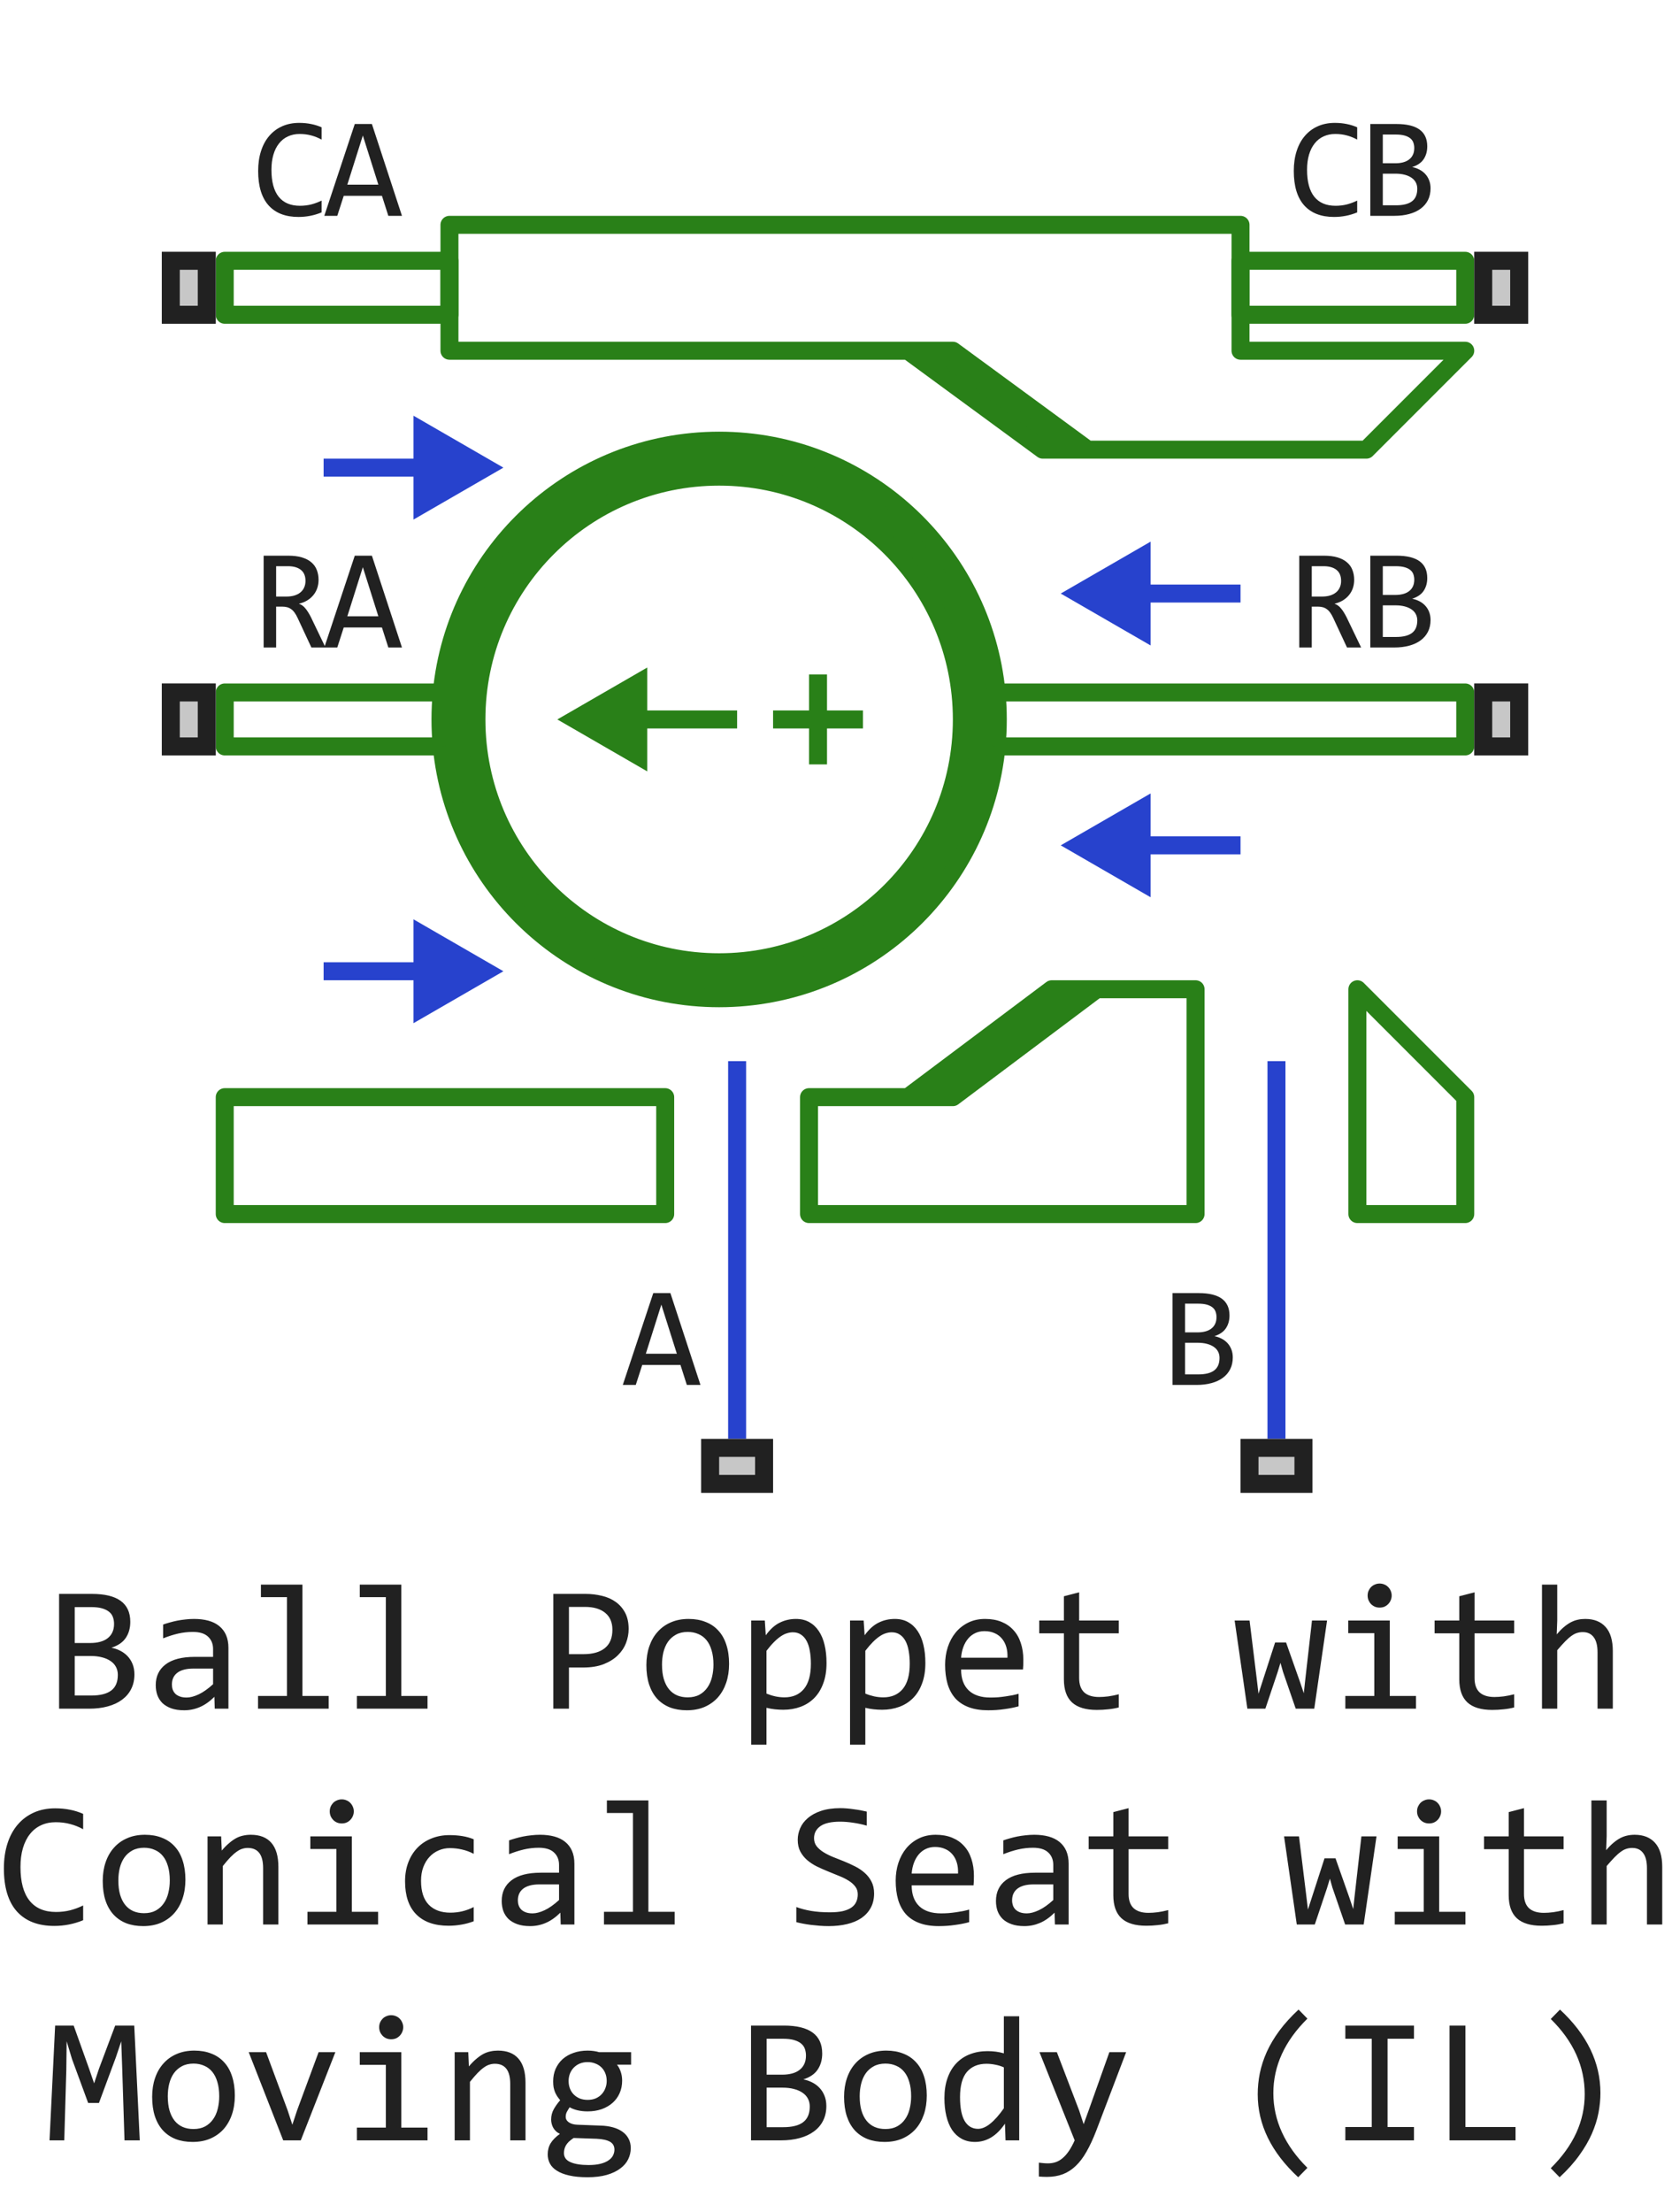 <svg width="93" height="123" viewBox="0 0 93 123" fill="none" xmlns="http://www.w3.org/2000/svg">
<path d="M41 80V59M71 80V59" stroke="#2742CD" stroke-linejoin="round"/>
<path fill-rule="evenodd" clip-rule="evenodd" d="M55.428 38.5C54.674 30.643 48.054 24.5 40 24.5C31.946 24.5 25.326 30.643 24.572 38.5C24.524 38.994 24.5 39.494 24.5 40C24.5 40.506 24.524 41.006 24.572 41.5C25.326 49.357 31.946 55.5 40 55.5C48.054 55.5 54.674 49.357 55.428 41.5C55.476 41.006 55.5 40.506 55.5 40C55.5 39.494 55.476 38.994 55.428 38.5ZM40 53.5C47.456 53.5 53.5 47.456 53.5 40C53.5 32.544 47.456 26.5 40 26.5C32.544 26.5 26.5 32.544 26.5 40C26.5 47.456 32.544 53.5 40 53.5Z" fill="#298018"/>
<path d="M55.428 38.5C54.674 30.643 48.054 24.5 40 24.5C31.946 24.5 25.326 30.643 24.572 38.5M55.428 38.5C55.476 38.994 55.5 39.494 55.5 40C55.5 40.506 55.476 41.006 55.428 41.5M55.428 38.5L81.5 38.5V40V41.5H55.428M55.428 41.5C54.674 49.357 48.054 55.5 40 55.5C31.946 55.5 25.326 49.357 24.572 41.5M24.572 38.5C24.524 38.994 24.5 39.494 24.5 40C24.5 40.506 24.524 41.006 24.572 41.5M24.572 38.5H12.5V40V41.5H24.572M53.5 40C53.5 47.456 47.456 53.5 40 53.5C32.544 53.5 26.5 47.456 26.5 40C26.5 32.544 32.544 26.5 40 26.5C47.456 26.5 53.5 32.544 53.5 40Z" stroke="#298018" stroke-linejoin="round"/>
<path d="M69 33H62M69 47H62M25 26H18M25 54H18" stroke="#2742CD" stroke-linejoin="round"/>
<path d="M28 26L23 23.113V28.887L28 26Z" fill="#2742CD"/>
<path d="M28 54L23 51.113V56.887L28 54Z" fill="#2742CD"/>
<path d="M59 33L64 35.887V30.113L59 33Z" fill="#2742CD"/>
<path d="M59 47L64 49.887V44.113L59 47Z" fill="#2742CD"/>
<path d="M81.5 14.5V16V17.5H69V14.5H81.5Z" stroke="#298018" stroke-linejoin="round"/>
<path d="M25 16V14.5L12.5 14.5V16V17.5L25 17.5V16Z" stroke="#298018" stroke-linejoin="round"/>
<path d="M31 40L36 42.887V37.113L31 40Z" fill="#298018"/>
<path d="M34 40L41 40M43 40H45.5M48 40H45.5M45.5 40V42.5M45.5 40V37.5" stroke="#298018" stroke-linejoin="round"/>
<path d="M58.5 55L50.5 61H53L61 55H58.5Z" fill="#298018"/>
<path d="M50.5 19.5L58 25H60.5L53 19.5H50.5Z" fill="#298018"/>
<path d="M50.5 61H45V67.5H66.5V55H61M50.5 61L58.5 55H61M50.5 61H53L61 55M50.5 19.5H25V12.5H69V19.5H81.5L76 25H60.5M50.5 19.5L58 25H60.5M50.5 19.5H53L60.5 25M12.5 61V67.5H37V61H12.5ZM75.5 55L81.5 61V67.5H75.5V55Z" stroke="#298018" stroke-linejoin="round"/>
<path d="M9 42V38H12V42H9Z" fill="#C7C7C7"/>
<path fill-rule="evenodd" clip-rule="evenodd" d="M10 39V41H11V39H10ZM9 42H12V38H9V42Z" fill="#212121"/>
<path d="M69 83V80H73V83H69Z" fill="#C7C7C7"/>
<path fill-rule="evenodd" clip-rule="evenodd" d="M70 81V82H72V81H70ZM69 83H73V80H69V83Z" fill="#212121"/>
<path d="M82 42V38H85V42H82Z" fill="#C7C7C7"/>
<path fill-rule="evenodd" clip-rule="evenodd" d="M83 39V41H84V39H83ZM82 42H85V38H82V42Z" fill="#212121"/>
<path d="M39 83V80H43V83H39Z" fill="#C7C7C7"/>
<path fill-rule="evenodd" clip-rule="evenodd" d="M40 81V82H42V81H40ZM39 83H43V80H39V83Z" fill="#212121"/>
<path d="M18.105 36H17.32L16.559 34.367C16.501 34.242 16.443 34.139 16.383 34.059C16.323 33.975 16.258 33.91 16.188 33.863C16.12 33.814 16.044 33.779 15.961 33.758C15.88 33.737 15.789 33.727 15.688 33.727H15.359V36H14.664V30.895H16.031C16.328 30.895 16.583 30.927 16.797 30.992C17.01 31.057 17.185 31.148 17.32 31.266C17.458 31.383 17.559 31.525 17.621 31.691C17.686 31.855 17.719 32.038 17.719 32.238C17.719 32.397 17.695 32.548 17.648 32.691C17.602 32.832 17.531 32.961 17.438 33.078C17.346 33.193 17.232 33.293 17.094 33.379C16.958 33.462 16.802 33.525 16.625 33.566C16.768 33.616 16.889 33.703 16.988 33.828C17.09 33.95 17.193 34.115 17.297 34.32L18.105 36ZM16.992 32.297C16.992 32.023 16.906 31.819 16.734 31.684C16.565 31.548 16.326 31.48 16.016 31.48H15.359V33.168H15.922C16.086 33.168 16.233 33.15 16.363 33.113C16.496 33.074 16.608 33.018 16.699 32.945C16.793 32.87 16.865 32.779 16.914 32.672C16.966 32.562 16.992 32.438 16.992 32.297ZM22.358 36H21.6L21.244 34.887H19.119L18.76 36H18.038L19.733 30.895H20.686L22.358 36ZM21.045 34.266L20.182 31.535L19.319 34.266H21.045Z" fill="#212121"/>
<path d="M38.961 77H38.203L37.848 75.887H35.723L35.363 77H34.641L36.336 71.894H37.289L38.961 77ZM37.648 75.266L36.785 72.535L35.922 75.266H37.648Z" fill="#212121"/>
<path d="M68.57 75.473C68.57 75.717 68.522 75.935 68.426 76.125C68.332 76.312 68.197 76.471 68.019 76.602C67.845 76.732 67.633 76.831 67.383 76.898C67.135 76.966 66.859 77 66.555 77H65.219V71.894H66.68C67.818 71.894 68.387 72.309 68.387 73.137C68.387 73.413 68.32 73.65 68.188 73.848C68.057 74.046 67.844 74.193 67.547 74.289C67.685 74.315 67.815 74.359 67.938 74.422C68.062 74.484 68.172 74.565 68.266 74.664C68.359 74.763 68.434 74.88 68.488 75.016C68.543 75.151 68.57 75.303 68.57 75.473ZM67.664 73.231C67.664 73.126 67.648 73.029 67.617 72.938C67.586 72.844 67.531 72.764 67.453 72.699C67.375 72.632 67.269 72.578 67.137 72.539C67.004 72.5 66.836 72.481 66.633 72.481H65.914V74.078H66.609C66.768 74.078 66.912 74.061 67.039 74.027C67.169 73.993 67.28 73.941 67.371 73.871C67.465 73.801 67.537 73.713 67.586 73.609C67.638 73.503 67.664 73.376 67.664 73.231ZM67.832 75.496C67.832 75.366 67.805 75.249 67.75 75.144C67.695 75.04 67.616 74.953 67.512 74.883C67.408 74.81 67.28 74.754 67.129 74.715C66.981 74.676 66.812 74.656 66.625 74.656H65.914V76.414H66.648C67.047 76.414 67.344 76.34 67.539 76.191C67.734 76.043 67.832 75.811 67.832 75.496Z" fill="#212121"/>
<path d="M75.709 36H74.923L74.162 34.367C74.104 34.242 74.046 34.139 73.986 34.059C73.926 33.975 73.861 33.91 73.791 33.863C73.723 33.814 73.647 33.779 73.564 33.758C73.483 33.737 73.392 33.727 73.291 33.727H72.963V36H72.267V30.895H73.634C73.931 30.895 74.186 30.927 74.4 30.992C74.614 31.057 74.788 31.148 74.923 31.266C75.061 31.383 75.162 31.525 75.224 31.691C75.289 31.855 75.322 32.038 75.322 32.238C75.322 32.397 75.298 32.548 75.252 32.691C75.205 32.832 75.134 32.961 75.041 33.078C74.95 33.193 74.835 33.293 74.697 33.379C74.561 33.462 74.405 33.525 74.228 33.566C74.371 33.616 74.492 33.703 74.591 33.828C74.693 33.95 74.796 34.115 74.9 34.32L75.709 36ZM74.595 32.297C74.595 32.023 74.509 31.819 74.338 31.684C74.168 31.548 73.929 31.48 73.619 31.48H72.963V33.168H73.525C73.689 33.168 73.836 33.15 73.966 33.113C74.099 33.074 74.211 33.018 74.302 32.945C74.396 32.87 74.468 32.779 74.517 32.672C74.569 32.562 74.595 32.438 74.595 32.297ZM79.57 34.473C79.57 34.717 79.522 34.935 79.426 35.125C79.332 35.312 79.197 35.471 79.019 35.602C78.845 35.732 78.633 35.831 78.383 35.898C78.135 35.966 77.859 36 77.555 36H76.219V30.895H77.68C78.818 30.895 79.387 31.309 79.387 32.137C79.387 32.413 79.32 32.65 79.188 32.848C79.057 33.046 78.844 33.193 78.547 33.289C78.685 33.315 78.815 33.359 78.938 33.422C79.062 33.484 79.172 33.565 79.266 33.664C79.359 33.763 79.434 33.88 79.488 34.016C79.543 34.151 79.57 34.303 79.57 34.473ZM78.664 32.23C78.664 32.126 78.648 32.029 78.617 31.938C78.586 31.844 78.531 31.764 78.453 31.699C78.375 31.631 78.269 31.578 78.137 31.539C78.004 31.5 77.836 31.48 77.633 31.48H76.914V33.078H77.609C77.768 33.078 77.912 33.061 78.039 33.027C78.169 32.993 78.28 32.941 78.371 32.871C78.465 32.801 78.537 32.714 78.586 32.609C78.638 32.503 78.664 32.376 78.664 32.23ZM78.832 34.496C78.832 34.366 78.805 34.249 78.75 34.145C78.695 34.04 78.616 33.953 78.512 33.883C78.408 33.81 78.28 33.754 78.129 33.715C77.981 33.676 77.812 33.656 77.625 33.656H76.914V35.414H77.648C78.047 35.414 78.344 35.34 78.539 35.191C78.734 35.043 78.832 34.811 78.832 34.496Z" fill="#212121"/>
<path d="M9 18V14H12V18H9Z" fill="#C7C7C7"/>
<path fill-rule="evenodd" clip-rule="evenodd" d="M10 15V17H11V15H10ZM9 18H12V14H9V18Z" fill="#212121"/>
<path d="M82 18V14H85V18H82Z" fill="#C7C7C7"/>
<path fill-rule="evenodd" clip-rule="evenodd" d="M83 15V17H84V15H83ZM82 18H85V14H82V18Z" fill="#212121"/>
<path d="M17.887 11.809C17.478 11.978 17.049 12.062 16.602 12.062C15.88 12.062 15.325 11.848 14.938 11.418C14.552 10.986 14.359 10.348 14.359 9.504C14.359 9.095 14.413 8.725 14.52 8.395C14.626 8.064 14.779 7.784 14.977 7.555C15.175 7.323 15.414 7.145 15.695 7.02C15.977 6.895 16.292 6.832 16.641 6.832C16.878 6.832 17.098 6.853 17.301 6.895C17.504 6.934 17.699 6.995 17.887 7.078V7.762C17.702 7.66 17.51 7.583 17.312 7.531C17.115 7.477 16.898 7.449 16.664 7.449C16.424 7.449 16.207 7.495 16.012 7.586C15.819 7.674 15.655 7.805 15.52 7.977C15.384 8.146 15.28 8.354 15.207 8.602C15.134 8.846 15.098 9.126 15.098 9.441C15.098 10.103 15.232 10.602 15.5 10.938C15.768 11.273 16.162 11.441 16.68 11.441C16.898 11.441 17.108 11.417 17.309 11.367C17.509 11.315 17.702 11.243 17.887 11.152V11.809ZM22.358 12H21.6L21.244 10.887H19.119L18.76 12H18.038L19.733 6.895H20.686L22.358 12ZM21.045 10.266L20.182 7.535L19.319 10.266H21.045Z" fill="#212121"/>
<path d="M75.49 11.809C75.081 11.978 74.653 12.062 74.205 12.062C73.483 12.062 72.929 11.848 72.541 11.418C72.155 10.986 71.963 10.348 71.963 9.504C71.963 9.095 72.016 8.725 72.123 8.395C72.229 8.064 72.382 7.784 72.58 7.555C72.778 7.323 73.017 7.145 73.298 7.02C73.58 6.895 73.895 6.832 74.244 6.832C74.481 6.832 74.701 6.853 74.904 6.895C75.107 6.934 75.302 6.995 75.49 7.078V7.762C75.305 7.66 75.114 7.583 74.916 7.531C74.718 7.477 74.502 7.449 74.267 7.449C74.028 7.449 73.81 7.495 73.615 7.586C73.422 7.674 73.258 7.805 73.123 7.977C72.987 8.146 72.883 8.354 72.81 8.602C72.737 8.846 72.701 9.126 72.701 9.441C72.701 10.103 72.835 10.602 73.103 10.938C73.371 11.273 73.765 11.441 74.283 11.441C74.502 11.441 74.711 11.417 74.912 11.367C75.112 11.315 75.305 11.243 75.49 11.152V11.809ZM79.57 10.473C79.57 10.717 79.522 10.935 79.426 11.125C79.332 11.312 79.197 11.471 79.019 11.602C78.845 11.732 78.633 11.831 78.383 11.898C78.135 11.966 77.859 12 77.555 12H76.219V6.895H77.68C78.818 6.895 79.387 7.309 79.387 8.137C79.387 8.413 79.32 8.65 79.188 8.848C79.057 9.046 78.844 9.193 78.547 9.289C78.685 9.315 78.815 9.359 78.938 9.422C79.062 9.484 79.172 9.565 79.266 9.664C79.359 9.763 79.434 9.88 79.488 10.016C79.543 10.151 79.57 10.303 79.57 10.473ZM78.664 8.23C78.664 8.126 78.648 8.029 78.617 7.938C78.586 7.844 78.531 7.764 78.453 7.699C78.375 7.632 78.269 7.578 78.137 7.539C78.004 7.5 77.836 7.48 77.633 7.48H76.914V9.078H77.609C77.768 9.078 77.912 9.061 78.039 9.027C78.169 8.993 78.28 8.941 78.371 8.871C78.465 8.801 78.537 8.714 78.586 8.609C78.638 8.503 78.664 8.376 78.664 8.23ZM78.832 10.496C78.832 10.366 78.805 10.249 78.75 10.145C78.695 10.04 78.616 9.953 78.512 9.883C78.408 9.81 78.28 9.754 78.129 9.715C77.981 9.676 77.812 9.656 77.625 9.656H76.914V11.414H77.648C78.047 11.414 78.344 11.34 78.539 11.191C78.734 11.043 78.832 10.811 78.832 10.496Z" fill="#212121"/>
<path d="M7.477 93.091C7.477 93.397 7.416 93.669 7.296 93.906C7.179 94.141 7.009 94.339 6.788 94.502C6.57 94.665 6.305 94.788 5.992 94.873C5.683 94.958 5.338 95 4.957 95H3.287V88.618H5.113C6.536 88.618 7.247 89.136 7.247 90.171C7.247 90.516 7.164 90.812 6.998 91.06C6.835 91.307 6.568 91.491 6.197 91.611C6.37 91.644 6.533 91.699 6.686 91.777C6.842 91.856 6.979 91.956 7.096 92.08C7.213 92.204 7.306 92.35 7.374 92.519C7.442 92.689 7.477 92.879 7.477 93.091ZM6.344 90.288C6.344 90.158 6.324 90.036 6.285 89.922C6.246 89.805 6.178 89.705 6.08 89.624C5.982 89.539 5.851 89.473 5.685 89.424C5.519 89.375 5.309 89.351 5.055 89.351H4.156V91.348H5.025C5.224 91.348 5.403 91.326 5.562 91.284C5.725 91.242 5.864 91.177 5.978 91.089C6.095 91.001 6.184 90.892 6.246 90.762C6.311 90.628 6.344 90.47 6.344 90.288ZM6.554 93.12C6.554 92.957 6.52 92.811 6.451 92.681C6.383 92.55 6.284 92.441 6.153 92.353C6.023 92.262 5.864 92.192 5.675 92.144C5.489 92.095 5.279 92.07 5.045 92.07H4.156V94.268H5.074C5.572 94.268 5.943 94.175 6.188 93.989C6.432 93.804 6.554 93.514 6.554 93.12ZM11.944 95L11.925 94.341C11.658 94.605 11.386 94.795 11.109 94.912C10.836 95.029 10.548 95.088 10.245 95.088C9.965 95.088 9.726 95.052 9.527 94.981C9.329 94.909 9.164 94.811 9.034 94.688C8.907 94.561 8.813 94.412 8.751 94.243C8.692 94.074 8.663 93.89 8.663 93.691C8.663 93.2 8.845 92.816 9.21 92.539C9.578 92.259 10.12 92.119 10.836 92.119H11.852V91.689C11.852 91.4 11.759 91.169 11.573 90.996C11.388 90.82 11.104 90.732 10.724 90.732C10.447 90.732 10.174 90.763 9.903 90.825C9.636 90.887 9.36 90.975 9.073 91.089V90.322C9.181 90.283 9.299 90.246 9.43 90.21C9.563 90.171 9.703 90.137 9.85 90.107C9.996 90.078 10.149 90.055 10.309 90.039C10.468 90.019 10.629 90.01 10.792 90.01C11.088 90.01 11.355 90.042 11.593 90.107C11.83 90.172 12.031 90.272 12.193 90.405C12.359 90.539 12.486 90.706 12.574 90.908C12.662 91.11 12.706 91.348 12.706 91.621V95H11.944ZM11.852 92.769H10.773C10.561 92.769 10.379 92.79 10.226 92.832C10.073 92.874 9.947 92.935 9.85 93.013C9.752 93.091 9.679 93.185 9.63 93.296C9.584 93.403 9.562 93.525 9.562 93.662C9.562 93.757 9.576 93.848 9.605 93.936C9.635 94.02 9.682 94.097 9.747 94.165C9.812 94.23 9.897 94.282 10.001 94.321C10.105 94.36 10.232 94.38 10.382 94.38C10.577 94.38 10.8 94.321 11.051 94.204C11.305 94.084 11.572 93.895 11.852 93.638V92.769ZM15.963 88.799H14.513V88.101H16.822V94.292H18.282V95H14.352V94.292H15.963V88.799ZM21.461 88.799H20.011V88.101H22.32V94.292H23.78V95H19.85V94.292H21.461V88.799ZM34.967 90.571C34.967 90.832 34.918 91.091 34.82 91.348C34.723 91.602 34.571 91.829 34.366 92.031C34.161 92.233 33.899 92.397 33.58 92.524C33.261 92.648 32.88 92.71 32.438 92.71H31.646V95H30.777V88.618H32.574C32.89 88.618 33.193 88.654 33.482 88.726C33.772 88.794 34.026 88.906 34.244 89.062C34.465 89.219 34.641 89.421 34.772 89.668C34.902 89.915 34.967 90.216 34.967 90.571ZM34.063 90.61C34.063 90.2 33.928 89.886 33.658 89.668C33.391 89.45 33.017 89.341 32.535 89.341H31.646V91.968H32.457C32.971 91.968 33.367 91.856 33.644 91.631C33.923 91.406 34.063 91.066 34.063 90.61ZM40.553 92.51C40.553 92.891 40.499 93.241 40.392 93.56C40.284 93.875 40.13 94.147 39.928 94.375C39.726 94.6 39.48 94.775 39.19 94.902C38.901 95.026 38.572 95.088 38.204 95.088C37.852 95.088 37.537 95.034 37.257 94.927C36.98 94.816 36.744 94.655 36.549 94.443C36.357 94.232 36.209 93.97 36.105 93.657C36.004 93.345 35.953 92.985 35.953 92.578C35.953 92.197 36.007 91.851 36.114 91.538C36.222 91.222 36.376 90.952 36.578 90.728C36.78 90.5 37.026 90.324 37.315 90.2C37.605 90.073 37.934 90.01 38.302 90.01C38.653 90.01 38.967 90.065 39.244 90.176C39.524 90.283 39.76 90.443 39.952 90.654C40.148 90.863 40.296 91.123 40.397 91.436C40.501 91.748 40.553 92.106 40.553 92.51ZM39.684 92.549C39.684 92.246 39.649 91.982 39.581 91.758C39.516 91.53 39.422 91.341 39.298 91.191C39.174 91.038 39.023 90.924 38.844 90.85C38.668 90.772 38.471 90.732 38.253 90.732C37.999 90.732 37.781 90.783 37.599 90.884C37.42 90.981 37.272 91.113 37.154 91.279C37.04 91.445 36.956 91.639 36.9 91.86C36.848 92.079 36.822 92.308 36.822 92.549C36.822 92.852 36.855 93.117 36.92 93.345C36.988 93.573 37.084 93.763 37.208 93.916C37.332 94.066 37.481 94.18 37.657 94.258C37.833 94.333 38.032 94.37 38.253 94.37C38.507 94.37 38.723 94.321 38.902 94.224C39.085 94.123 39.233 93.989 39.347 93.823C39.464 93.657 39.548 93.465 39.601 93.247C39.656 93.026 39.684 92.793 39.684 92.549ZM45.973 92.461C45.973 92.897 45.911 93.278 45.787 93.603C45.667 93.929 45.499 94.199 45.284 94.414C45.069 94.629 44.815 94.79 44.523 94.897C44.23 95.005 43.912 95.059 43.57 95.059C43.414 95.059 43.258 95.05 43.102 95.034C42.949 95.018 42.792 94.99 42.633 94.951V97.002H41.783V90.098H42.54L42.594 90.918C42.838 90.583 43.098 90.348 43.375 90.215C43.652 90.078 43.951 90.01 44.273 90.01C44.553 90.01 44.799 90.068 45.011 90.186C45.222 90.303 45.4 90.469 45.543 90.684C45.686 90.895 45.794 91.152 45.865 91.455C45.937 91.755 45.973 92.09 45.973 92.461ZM45.103 92.5C45.103 92.243 45.084 92.007 45.045 91.792C45.009 91.577 44.95 91.393 44.869 91.24C44.788 91.087 44.684 90.968 44.557 90.884C44.43 90.796 44.278 90.752 44.102 90.752C43.995 90.752 43.886 90.77 43.775 90.806C43.665 90.838 43.549 90.895 43.429 90.977C43.312 91.055 43.186 91.16 43.053 91.294C42.922 91.424 42.783 91.587 42.633 91.782V94.16C42.789 94.225 42.953 94.277 43.126 94.316C43.298 94.352 43.468 94.37 43.634 94.37C44.093 94.37 44.453 94.216 44.713 93.906C44.973 93.594 45.103 93.125 45.103 92.5ZM51.471 92.461C51.471 92.897 51.409 93.278 51.285 93.603C51.165 93.929 50.997 94.199 50.782 94.414C50.567 94.629 50.313 94.79 50.02 94.897C49.727 95.005 49.41 95.059 49.068 95.059C48.912 95.059 48.756 95.05 48.6 95.034C48.447 95.018 48.29 94.99 48.131 94.951V97.002H47.281V90.098H48.038L48.092 90.918C48.336 90.583 48.596 90.348 48.873 90.215C49.15 90.078 49.449 90.01 49.772 90.01C50.051 90.01 50.297 90.068 50.509 90.186C50.72 90.303 50.898 90.469 51.041 90.684C51.184 90.895 51.292 91.152 51.363 91.455C51.435 91.755 51.471 92.09 51.471 92.461ZM50.602 92.5C50.602 92.243 50.582 92.007 50.543 91.792C50.507 91.577 50.449 91.393 50.367 91.24C50.286 91.087 50.182 90.968 50.055 90.884C49.928 90.796 49.776 90.752 49.601 90.752C49.493 90.752 49.384 90.77 49.273 90.806C49.163 90.838 49.047 90.895 48.927 90.977C48.81 91.055 48.684 91.16 48.551 91.294C48.421 91.424 48.281 91.587 48.131 91.782V94.16C48.287 94.225 48.452 94.277 48.624 94.316C48.797 94.352 48.966 94.37 49.132 94.37C49.591 94.37 49.95 94.216 50.211 93.906C50.471 93.594 50.602 93.125 50.602 92.5ZM56.92 92.29C56.92 92.41 56.918 92.511 56.915 92.593C56.912 92.674 56.907 92.751 56.9 92.822H53.458C53.458 93.324 53.598 93.709 53.878 93.98C54.158 94.246 54.562 94.38 55.089 94.38C55.232 94.38 55.375 94.375 55.519 94.365C55.662 94.352 55.8 94.336 55.934 94.316C56.067 94.297 56.194 94.276 56.315 94.253C56.438 94.227 56.552 94.199 56.656 94.17V94.868C56.425 94.933 56.163 94.985 55.87 95.024C55.58 95.067 55.279 95.088 54.967 95.088C54.547 95.088 54.185 95.031 53.883 94.917C53.58 94.803 53.331 94.639 53.136 94.424C52.944 94.206 52.8 93.94 52.706 93.628C52.615 93.312 52.569 92.956 52.569 92.559C52.569 92.213 52.618 91.888 52.716 91.582C52.817 91.273 52.962 91.003 53.15 90.772C53.342 90.537 53.577 90.352 53.853 90.215C54.13 90.078 54.444 90.01 54.796 90.01C55.138 90.01 55.44 90.064 55.704 90.171C55.968 90.278 56.189 90.431 56.368 90.63C56.55 90.825 56.687 91.064 56.778 91.348C56.873 91.628 56.92 91.942 56.92 92.29ZM56.036 92.168C56.046 91.95 56.025 91.751 55.973 91.572C55.921 91.39 55.839 91.234 55.728 91.103C55.621 90.973 55.486 90.872 55.323 90.801C55.16 90.726 54.972 90.689 54.757 90.689C54.571 90.689 54.402 90.724 54.249 90.796C54.096 90.868 53.964 90.968 53.853 91.099C53.743 91.229 53.653 91.385 53.585 91.567C53.517 91.75 53.474 91.95 53.458 92.168H56.036ZM62.227 94.932C62.035 94.981 61.837 95.015 61.632 95.034C61.427 95.057 61.218 95.068 61.007 95.068C60.392 95.068 59.933 94.93 59.63 94.653C59.327 94.373 59.176 93.945 59.176 93.369V90.811H57.804V90.098H59.176V88.75L60.025 88.53V90.098H62.227V90.811H60.025V93.301C60.025 93.652 60.118 93.916 60.304 94.092C60.492 94.264 60.769 94.351 61.134 94.351C61.29 94.351 61.461 94.339 61.647 94.316C61.832 94.29 62.026 94.251 62.227 94.199V94.932ZM73.814 90.098L73.102 95H72.071L71.363 92.949L71.222 92.451L71.061 92.978L70.382 95H69.381L68.673 90.098H69.503L69.913 93.428L70.001 94.17L70.211 93.52L70.924 91.318H71.534L72.301 93.491L72.52 94.141L72.594 93.452L72.975 90.098H73.814ZM76.441 90.801H74.991V90.098H77.301V94.292H78.761V95H74.83V94.292H76.441V90.801ZM76.739 88.042C76.834 88.042 76.921 88.06 77.003 88.096C77.084 88.128 77.154 88.175 77.213 88.237C77.275 88.299 77.322 88.371 77.355 88.452C77.39 88.53 77.408 88.617 77.408 88.711C77.408 88.802 77.39 88.888 77.355 88.97C77.322 89.051 77.275 89.123 77.213 89.185C77.154 89.246 77.084 89.295 77.003 89.331C76.921 89.364 76.834 89.38 76.739 89.38C76.645 89.38 76.557 89.364 76.476 89.331C76.394 89.295 76.323 89.246 76.261 89.185C76.202 89.123 76.155 89.051 76.119 88.97C76.087 88.888 76.07 88.802 76.07 88.711C76.07 88.617 76.087 88.53 76.119 88.452C76.155 88.371 76.202 88.299 76.261 88.237C76.323 88.175 76.394 88.128 76.476 88.096C76.557 88.06 76.645 88.042 76.739 88.042ZM84.22 94.932C84.028 94.981 83.829 95.015 83.624 95.034C83.419 95.057 83.211 95.068 82.999 95.068C82.384 95.068 81.925 94.93 81.622 94.653C81.319 94.373 81.168 93.945 81.168 93.369V90.811H79.796V90.098H81.168V88.75L82.018 88.53V90.098H84.22V90.811H82.018V93.301C82.018 93.652 82.11 93.916 82.296 94.092C82.485 94.264 82.761 94.351 83.126 94.351C83.282 94.351 83.453 94.339 83.639 94.316C83.824 94.29 84.018 94.251 84.22 94.199V94.932ZM89.708 95H88.858V91.87C88.858 91.493 88.787 91.211 88.644 91.025C88.504 90.837 88.302 90.742 88.038 90.742C87.924 90.742 87.817 90.758 87.716 90.791C87.618 90.82 87.516 90.874 87.408 90.952C87.301 91.027 87.184 91.13 87.057 91.26C86.93 91.39 86.783 91.553 86.617 91.748V95H85.768V88.101H86.617V90.098L86.588 90.869C86.721 90.71 86.852 90.576 86.978 90.469C87.109 90.358 87.237 90.269 87.364 90.2C87.495 90.132 87.626 90.083 87.76 90.054C87.893 90.024 88.032 90.01 88.175 90.01C88.663 90.01 89.041 90.159 89.308 90.459C89.575 90.755 89.708 91.203 89.708 91.802V95ZM4.625 106.761C4.114 106.972 3.578 107.078 3.019 107.078C2.117 107.078 1.423 106.81 0.938 106.272C0.457 105.732 0.216 104.935 0.216 103.88C0.216 103.369 0.283 102.907 0.416 102.493C0.549 102.08 0.74 101.73 0.987 101.443C1.235 101.154 1.534 100.931 1.886 100.774C2.237 100.618 2.631 100.54 3.067 100.54C3.364 100.54 3.639 100.566 3.893 100.618C4.146 100.667 4.391 100.743 4.625 100.848V101.702C4.394 101.575 4.155 101.479 3.907 101.414C3.66 101.346 3.39 101.312 3.097 101.312C2.797 101.312 2.525 101.368 2.281 101.482C2.04 101.593 1.835 101.756 1.666 101.971C1.497 102.182 1.367 102.443 1.275 102.752C1.184 103.058 1.139 103.408 1.139 103.802C1.139 104.629 1.306 105.252 1.642 105.672C1.977 106.092 2.468 106.302 3.116 106.302C3.39 106.302 3.652 106.271 3.902 106.209C4.153 106.144 4.394 106.054 4.625 105.94V106.761ZM10.313 104.51C10.313 104.891 10.26 105.241 10.152 105.56C10.045 105.875 9.89 106.147 9.688 106.375C9.487 106.6 9.241 106.775 8.951 106.902C8.661 107.026 8.333 107.088 7.965 107.088C7.613 107.088 7.298 107.034 7.018 106.927C6.741 106.816 6.505 106.655 6.31 106.443C6.118 106.232 5.969 105.97 5.865 105.657C5.764 105.345 5.714 104.985 5.714 104.578C5.714 104.197 5.768 103.851 5.875 103.538C5.982 103.222 6.137 102.952 6.339 102.728C6.541 102.5 6.786 102.324 7.076 102.2C7.366 102.073 7.695 102.01 8.062 102.01C8.414 102.01 8.728 102.065 9.005 102.176C9.285 102.283 9.521 102.443 9.713 102.654C9.908 102.863 10.056 103.123 10.157 103.436C10.261 103.748 10.313 104.106 10.313 104.51ZM9.444 104.549C9.444 104.246 9.41 103.982 9.342 103.758C9.277 103.53 9.182 103.341 9.059 103.191C8.935 103.038 8.784 102.924 8.604 102.85C8.429 102.771 8.232 102.732 8.014 102.732C7.76 102.732 7.542 102.783 7.359 102.884C7.18 102.981 7.032 103.113 6.915 103.279C6.801 103.445 6.716 103.639 6.661 103.86C6.609 104.078 6.583 104.308 6.583 104.549C6.583 104.852 6.616 105.117 6.681 105.345C6.749 105.573 6.845 105.763 6.969 105.916C7.092 106.066 7.242 106.18 7.418 106.258C7.594 106.333 7.792 106.37 8.014 106.37C8.268 106.37 8.484 106.321 8.663 106.224C8.845 106.123 8.993 105.989 9.107 105.823C9.225 105.657 9.309 105.465 9.361 105.247C9.417 105.026 9.444 104.793 9.444 104.549ZM11.544 102.098H12.301L12.335 102.889C12.478 102.719 12.617 102.579 12.75 102.469C12.883 102.355 13.014 102.264 13.141 102.195C13.271 102.127 13.403 102.08 13.536 102.054C13.67 102.024 13.808 102.01 13.951 102.01C14.456 102.01 14.837 102.16 15.094 102.459C15.354 102.755 15.484 103.203 15.484 103.802V107H14.635V103.87C14.635 103.486 14.563 103.203 14.42 103.021C14.277 102.835 14.063 102.742 13.78 102.742C13.676 102.742 13.574 102.758 13.473 102.791C13.375 102.82 13.273 102.874 13.165 102.952C13.058 103.027 12.94 103.13 12.813 103.26C12.69 103.39 12.55 103.553 12.394 103.748V107H11.544V102.098ZM18.712 102.801H17.262V102.098H19.571V106.292H21.031V107H17.101V106.292H18.712V102.801ZM19.01 100.042C19.104 100.042 19.192 100.06 19.273 100.096C19.355 100.128 19.425 100.175 19.483 100.237C19.545 100.299 19.592 100.371 19.625 100.452C19.661 100.53 19.679 100.617 19.679 100.711C19.679 100.802 19.661 100.888 19.625 100.97C19.592 101.051 19.545 101.123 19.483 101.185C19.425 101.246 19.355 101.295 19.273 101.331C19.192 101.364 19.104 101.38 19.01 101.38C18.915 101.38 18.828 101.364 18.746 101.331C18.665 101.295 18.593 101.246 18.531 101.185C18.473 101.123 18.425 101.051 18.39 100.97C18.357 100.888 18.341 100.802 18.341 100.711C18.341 100.617 18.357 100.53 18.39 100.452C18.425 100.371 18.473 100.299 18.531 100.237C18.593 100.175 18.665 100.128 18.746 100.096C18.828 100.06 18.915 100.042 19.01 100.042ZM26.349 106.819C26.127 106.904 25.899 106.966 25.665 107.005C25.434 107.047 25.195 107.068 24.947 107.068C24.172 107.068 23.575 106.858 23.155 106.438C22.739 106.019 22.53 105.405 22.53 104.598C22.53 104.21 22.59 103.859 22.711 103.543C22.831 103.227 23.001 102.957 23.219 102.732C23.437 102.508 23.697 102.335 24 102.215C24.303 102.091 24.636 102.029 25.001 102.029C25.255 102.029 25.492 102.047 25.714 102.083C25.935 102.119 26.147 102.177 26.349 102.259V103.069C26.137 102.959 25.921 102.879 25.699 102.83C25.481 102.778 25.255 102.752 25.02 102.752C24.802 102.752 24.596 102.794 24.4 102.879C24.208 102.96 24.039 103.079 23.893 103.235C23.746 103.392 23.631 103.582 23.546 103.807C23.461 104.031 23.419 104.285 23.419 104.568C23.419 105.161 23.562 105.605 23.849 105.901C24.138 106.194 24.539 106.341 25.05 106.341C25.281 106.341 25.504 106.315 25.719 106.263C25.937 106.211 26.147 106.132 26.349 106.028V106.819ZM31.188 107L31.168 106.341C30.901 106.604 30.629 106.795 30.352 106.912C30.079 107.029 29.791 107.088 29.488 107.088C29.208 107.088 28.969 107.052 28.77 106.98C28.572 106.909 28.408 106.811 28.277 106.688C28.15 106.561 28.056 106.412 27.994 106.243C27.936 106.074 27.906 105.89 27.906 105.691C27.906 105.2 28.088 104.816 28.453 104.539C28.821 104.259 29.363 104.119 30.079 104.119H31.095V103.689C31.095 103.4 31.002 103.169 30.816 102.996C30.631 102.82 30.348 102.732 29.967 102.732C29.69 102.732 29.417 102.763 29.146 102.825C28.88 102.887 28.603 102.975 28.316 103.089V102.322C28.424 102.283 28.543 102.246 28.673 102.21C28.806 102.171 28.946 102.137 29.093 102.107C29.239 102.078 29.392 102.055 29.552 102.039C29.711 102.02 29.872 102.01 30.035 102.01C30.331 102.01 30.598 102.042 30.836 102.107C31.074 102.173 31.274 102.272 31.436 102.405C31.602 102.539 31.73 102.706 31.817 102.908C31.905 103.11 31.949 103.348 31.949 103.621V107H31.188ZM31.095 104.769H30.016C29.804 104.769 29.622 104.79 29.469 104.832C29.316 104.874 29.19 104.935 29.093 105.013C28.995 105.091 28.922 105.185 28.873 105.296C28.828 105.403 28.805 105.525 28.805 105.662C28.805 105.757 28.819 105.848 28.849 105.936C28.878 106.02 28.925 106.097 28.99 106.165C29.055 106.23 29.14 106.282 29.244 106.321C29.348 106.36 29.475 106.38 29.625 106.38C29.82 106.38 30.043 106.321 30.294 106.204C30.548 106.084 30.815 105.895 31.095 105.638V104.769ZM35.206 100.799H33.756V100.101H36.065V106.292H37.525V107H33.595V106.292H35.206V100.799ZM48.619 105.271C48.619 105.574 48.557 105.84 48.434 106.067C48.31 106.295 48.137 106.486 47.916 106.639C47.695 106.788 47.428 106.901 47.115 106.976C46.806 107.05 46.464 107.088 46.09 107.088C45.921 107.088 45.751 107.081 45.582 107.068C45.416 107.055 45.255 107.039 45.099 107.02C44.946 107 44.801 106.977 44.664 106.951C44.527 106.925 44.404 106.897 44.293 106.868V106.028C44.537 106.119 44.81 106.191 45.113 106.243C45.419 106.295 45.766 106.321 46.153 106.321C46.433 106.321 46.671 106.3 46.866 106.258C47.065 106.212 47.226 106.147 47.35 106.062C47.477 105.975 47.568 105.869 47.623 105.745C47.682 105.621 47.711 105.48 47.711 105.32C47.711 105.148 47.662 105.001 47.565 104.881C47.47 104.757 47.345 104.648 47.188 104.554C47.032 104.456 46.853 104.368 46.651 104.29C46.453 104.209 46.249 104.126 46.041 104.041C45.833 103.956 45.628 103.865 45.426 103.768C45.227 103.667 45.05 103.549 44.894 103.416C44.737 103.279 44.61 103.12 44.513 102.938C44.418 102.755 44.371 102.539 44.371 102.288C44.371 102.07 44.417 101.855 44.508 101.644C44.599 101.432 44.741 101.245 44.933 101.082C45.125 100.916 45.37 100.783 45.67 100.682C45.973 100.581 46.332 100.53 46.749 100.53C46.856 100.53 46.972 100.535 47.096 100.545C47.223 100.555 47.35 100.569 47.477 100.589C47.607 100.605 47.734 100.625 47.857 100.647C47.984 100.67 48.102 100.695 48.209 100.721V101.502C47.958 101.43 47.708 101.377 47.457 101.341C47.206 101.302 46.964 101.282 46.73 101.282C46.231 101.282 45.865 101.365 45.631 101.531C45.397 101.697 45.279 101.92 45.279 102.2C45.279 102.373 45.327 102.521 45.421 102.645C45.519 102.768 45.645 102.879 45.802 102.977C45.958 103.074 46.135 103.164 46.334 103.245C46.536 103.323 46.741 103.405 46.949 103.489C47.158 103.574 47.361 103.667 47.56 103.768C47.761 103.868 47.94 103.989 48.097 104.129C48.253 104.266 48.378 104.427 48.473 104.612C48.57 104.798 48.619 105.018 48.619 105.271ZM54.171 104.29C54.171 104.41 54.169 104.511 54.166 104.593C54.163 104.674 54.158 104.751 54.151 104.822H50.709C50.709 105.324 50.849 105.709 51.129 105.979C51.409 106.246 51.812 106.38 52.34 106.38C52.483 106.38 52.626 106.375 52.77 106.365C52.913 106.352 53.051 106.336 53.185 106.316C53.318 106.297 53.445 106.276 53.565 106.253C53.689 106.227 53.803 106.199 53.907 106.17V106.868C53.676 106.933 53.414 106.985 53.121 107.024C52.831 107.067 52.53 107.088 52.218 107.088C51.798 107.088 51.437 107.031 51.134 106.917C50.831 106.803 50.582 106.639 50.387 106.424C50.195 106.206 50.051 105.94 49.957 105.628C49.866 105.312 49.82 104.956 49.82 104.559C49.82 104.214 49.869 103.888 49.967 103.582C50.068 103.273 50.213 103.003 50.401 102.771C50.593 102.537 50.828 102.352 51.105 102.215C51.381 102.078 51.695 102.01 52.047 102.01C52.389 102.01 52.691 102.063 52.955 102.171C53.219 102.278 53.44 102.431 53.619 102.63C53.801 102.825 53.938 103.064 54.029 103.348C54.124 103.628 54.171 103.942 54.171 104.29ZM53.287 104.168C53.297 103.95 53.276 103.751 53.224 103.572C53.172 103.39 53.09 103.234 52.98 103.104C52.872 102.973 52.737 102.872 52.574 102.801C52.411 102.726 52.223 102.688 52.008 102.688C51.822 102.688 51.653 102.724 51.5 102.796C51.347 102.868 51.215 102.968 51.105 103.099C50.994 103.229 50.904 103.385 50.836 103.567C50.768 103.75 50.725 103.95 50.709 104.168H53.287ZM58.678 107L58.658 106.341C58.391 106.604 58.12 106.795 57.843 106.912C57.569 107.029 57.281 107.088 56.978 107.088C56.699 107.088 56.459 107.052 56.261 106.98C56.062 106.909 55.898 106.811 55.768 106.688C55.641 106.561 55.546 106.412 55.484 106.243C55.426 106.074 55.397 105.89 55.397 105.691C55.397 105.2 55.579 104.816 55.943 104.539C56.311 104.259 56.853 104.119 57.569 104.119H58.585V103.689C58.585 103.4 58.492 103.169 58.307 102.996C58.121 102.82 57.838 102.732 57.457 102.732C57.18 102.732 56.907 102.763 56.637 102.825C56.37 102.887 56.093 102.975 55.807 103.089V102.322C55.914 102.283 56.033 102.246 56.163 102.21C56.297 102.171 56.437 102.137 56.583 102.107C56.73 102.078 56.883 102.055 57.042 102.039C57.202 102.02 57.363 102.01 57.525 102.01C57.822 102.01 58.089 102.042 58.326 102.107C58.564 102.173 58.764 102.272 58.927 102.405C59.093 102.539 59.22 102.706 59.308 102.908C59.395 103.11 59.44 103.348 59.44 103.621V107H58.678ZM58.585 104.769H57.506C57.294 104.769 57.112 104.79 56.959 104.832C56.806 104.874 56.681 104.935 56.583 105.013C56.485 105.091 56.412 105.185 56.363 105.296C56.318 105.403 56.295 105.525 56.295 105.662C56.295 105.757 56.31 105.848 56.339 105.936C56.368 106.02 56.415 106.097 56.48 106.165C56.546 106.23 56.63 106.282 56.734 106.321C56.839 106.36 56.965 106.38 57.115 106.38C57.31 106.38 57.533 106.321 57.784 106.204C58.038 106.084 58.305 105.895 58.585 105.638V104.769ZM64.977 106.932C64.784 106.98 64.586 107.015 64.381 107.034C64.176 107.057 63.967 107.068 63.756 107.068C63.141 107.068 62.682 106.93 62.379 106.653C62.076 106.373 61.925 105.945 61.925 105.369V102.811H60.553V102.098H61.925V100.75L62.774 100.53V102.098H64.977V102.811H62.774V105.301C62.774 105.652 62.867 105.916 63.053 106.092C63.242 106.264 63.518 106.351 63.883 106.351C64.039 106.351 64.21 106.339 64.395 106.316C64.581 106.29 64.775 106.251 64.977 106.199V106.932ZM76.564 102.098L75.851 107H74.82L74.112 104.949L73.971 104.451L73.81 104.979L73.131 107H72.13L71.422 102.098H72.252L72.662 105.428L72.75 106.17L72.96 105.521L73.673 103.318H74.283L75.05 105.491L75.269 106.141L75.343 105.452L75.724 102.098H76.564ZM79.19 102.801H77.74V102.098H80.05V106.292H81.51V107H77.579V106.292H79.19V102.801ZM79.488 100.042C79.583 100.042 79.671 100.06 79.752 100.096C79.833 100.128 79.903 100.175 79.962 100.237C80.024 100.299 80.071 100.371 80.103 100.452C80.139 100.53 80.157 100.617 80.157 100.711C80.157 100.802 80.139 100.888 80.103 100.97C80.071 101.051 80.024 101.123 79.962 101.185C79.903 101.246 79.833 101.295 79.752 101.331C79.671 101.364 79.583 101.38 79.488 101.38C79.394 101.38 79.306 101.364 79.225 101.331C79.143 101.295 79.072 101.246 79.01 101.185C78.951 101.123 78.904 101.051 78.868 100.97C78.836 100.888 78.819 100.802 78.819 100.711C78.819 100.617 78.836 100.53 78.868 100.452C78.904 100.371 78.951 100.299 79.01 100.237C79.072 100.175 79.143 100.128 79.225 100.096C79.306 100.06 79.394 100.042 79.488 100.042ZM86.969 106.932C86.777 106.98 86.578 107.015 86.373 107.034C86.168 107.057 85.96 107.068 85.748 107.068C85.133 107.068 84.674 106.93 84.371 106.653C84.068 106.373 83.917 105.945 83.917 105.369V102.811H82.545V102.098H83.917V100.75L84.767 100.53V102.098H86.969V102.811H84.767V105.301C84.767 105.652 84.859 105.916 85.045 106.092C85.234 106.264 85.51 106.351 85.875 106.351C86.031 106.351 86.202 106.339 86.388 106.316C86.573 106.29 86.767 106.251 86.969 106.199V106.932ZM92.457 107H91.607V103.87C91.607 103.493 91.536 103.211 91.393 103.025C91.253 102.837 91.051 102.742 90.787 102.742C90.673 102.742 90.566 102.758 90.465 102.791C90.367 102.82 90.265 102.874 90.157 102.952C90.05 103.027 89.933 103.13 89.806 103.26C89.679 103.39 89.532 103.553 89.366 103.748V107H88.517V100.101H89.366V102.098L89.337 102.869C89.47 102.71 89.601 102.576 89.728 102.469C89.858 102.358 89.986 102.269 90.113 102.2C90.243 102.132 90.375 102.083 90.509 102.054C90.642 102.024 90.781 102.01 90.924 102.01C91.412 102.01 91.79 102.16 92.057 102.459C92.324 102.755 92.457 103.203 92.457 103.802V107ZM7.774 119H6.925L6.798 115.021L6.744 113.492L6.446 114.381L5.504 116.92H4.903L4.005 114.479L3.707 113.492L3.688 115.089L3.575 119H2.755L3.067 112.618H4.098L4.957 115.021L5.235 115.831L5.504 115.021L6.407 112.618H7.467L7.774 119ZM13.062 116.51C13.062 116.891 13.009 117.241 12.901 117.56C12.794 117.875 12.639 118.147 12.438 118.375C12.236 118.6 11.99 118.775 11.7 118.902C11.411 119.026 11.082 119.088 10.714 119.088C10.362 119.088 10.046 119.034 9.767 118.927C9.49 118.816 9.254 118.655 9.059 118.443C8.867 118.232 8.718 117.97 8.614 117.657C8.513 117.345 8.463 116.985 8.463 116.578C8.463 116.197 8.517 115.851 8.624 115.538C8.731 115.222 8.886 114.952 9.088 114.728C9.29 114.5 9.535 114.324 9.825 114.2C10.115 114.073 10.444 114.01 10.812 114.01C11.163 114.01 11.477 114.065 11.754 114.176C12.034 114.283 12.27 114.443 12.462 114.654C12.657 114.863 12.805 115.123 12.906 115.436C13.01 115.748 13.062 116.106 13.062 116.51ZM12.193 116.549C12.193 116.246 12.159 115.982 12.091 115.758C12.026 115.53 11.931 115.341 11.808 115.191C11.684 115.038 11.533 114.924 11.354 114.85C11.178 114.771 10.981 114.732 10.763 114.732C10.509 114.732 10.291 114.783 10.108 114.884C9.929 114.981 9.781 115.113 9.664 115.279C9.55 115.445 9.465 115.639 9.41 115.86C9.358 116.078 9.332 116.308 9.332 116.549C9.332 116.852 9.365 117.117 9.43 117.345C9.498 117.573 9.594 117.763 9.718 117.916C9.841 118.066 9.991 118.18 10.167 118.258C10.343 118.333 10.541 118.37 10.763 118.37C11.017 118.37 11.233 118.321 11.412 118.224C11.594 118.123 11.742 117.989 11.856 117.823C11.974 117.657 12.058 117.465 12.11 117.247C12.166 117.026 12.193 116.793 12.193 116.549ZM13.834 114.098H14.801L16.002 117.34L16.261 118.131L16.529 117.32L17.721 114.098H18.653L16.73 119H15.753L13.834 114.098ZM21.461 114.801H20.011V114.098H22.32V118.292H23.78V119H19.85V118.292H21.461V114.801ZM21.759 112.042C21.853 112.042 21.941 112.06 22.023 112.096C22.104 112.128 22.174 112.175 22.232 112.237C22.294 112.299 22.341 112.371 22.374 112.452C22.41 112.53 22.428 112.617 22.428 112.711C22.428 112.802 22.41 112.888 22.374 112.97C22.341 113.051 22.294 113.123 22.232 113.185C22.174 113.246 22.104 113.295 22.023 113.331C21.941 113.364 21.853 113.38 21.759 113.38C21.664 113.38 21.576 113.364 21.495 113.331C21.414 113.295 21.342 113.246 21.28 113.185C21.222 113.123 21.174 113.051 21.139 112.97C21.106 112.888 21.09 112.802 21.09 112.711C21.09 112.617 21.106 112.53 21.139 112.452C21.174 112.371 21.222 112.299 21.28 112.237C21.342 112.175 21.414 112.128 21.495 112.096C21.576 112.06 21.664 112.042 21.759 112.042ZM25.289 114.098H26.046L26.08 114.889C26.223 114.719 26.362 114.579 26.495 114.469C26.629 114.355 26.759 114.264 26.886 114.195C27.016 114.127 27.148 114.08 27.281 114.054C27.415 114.024 27.553 114.01 27.696 114.01C28.201 114.01 28.582 114.16 28.839 114.459C29.099 114.755 29.23 115.203 29.23 115.802V119H28.38V115.87C28.38 115.486 28.308 115.203 28.165 115.021C28.022 114.835 27.809 114.742 27.525 114.742C27.421 114.742 27.319 114.758 27.218 114.791C27.12 114.82 27.018 114.874 26.91 114.952C26.803 115.027 26.686 115.13 26.559 115.26C26.435 115.39 26.295 115.553 26.139 115.748V119H25.289V114.098ZM34.317 114.791C34.408 114.905 34.478 115.038 34.527 115.191C34.579 115.341 34.605 115.504 34.605 115.68C34.605 115.934 34.558 116.166 34.464 116.378C34.373 116.586 34.242 116.765 34.073 116.915C33.904 117.065 33.7 117.182 33.463 117.267C33.228 117.348 32.97 117.389 32.687 117.389C32.481 117.389 32.289 117.368 32.11 117.325C31.931 117.28 31.79 117.224 31.686 117.159C31.624 117.25 31.572 117.337 31.529 117.418C31.487 117.499 31.466 117.59 31.466 117.691C31.466 117.815 31.524 117.918 31.642 117.999C31.762 118.08 31.92 118.124 32.115 118.131L33.404 118.18C33.648 118.186 33.873 118.217 34.078 118.272C34.286 118.328 34.464 118.408 34.61 118.512C34.76 118.616 34.876 118.744 34.957 118.897C35.042 119.05 35.084 119.228 35.084 119.43C35.084 119.648 35.037 119.854 34.942 120.05C34.848 120.245 34.702 120.416 34.503 120.562C34.308 120.712 34.059 120.831 33.756 120.919C33.453 121.007 33.093 121.051 32.677 121.051C32.28 121.051 31.941 121.018 31.661 120.953C31.384 120.891 31.157 120.803 30.977 120.689C30.799 120.579 30.668 120.445 30.587 120.289C30.506 120.136 30.465 119.967 30.465 119.781C30.465 119.544 30.52 119.335 30.631 119.156C30.741 118.977 30.912 118.805 31.144 118.639C31.059 118.6 30.986 118.551 30.924 118.492C30.862 118.434 30.811 118.37 30.773 118.302C30.733 118.23 30.704 118.155 30.685 118.077C30.665 117.999 30.655 117.923 30.655 117.848C30.655 117.636 30.704 117.442 30.802 117.267C30.903 117.091 31.021 116.925 31.158 116.769C31.096 116.694 31.041 116.62 30.992 116.549C30.947 116.477 30.906 116.401 30.87 116.319C30.838 116.235 30.811 116.145 30.792 116.051C30.776 115.953 30.768 115.842 30.768 115.719C30.768 115.465 30.813 115.234 30.904 115.025C30.999 114.814 31.129 114.633 31.295 114.483C31.464 114.334 31.666 114.218 31.9 114.137C32.138 114.052 32.4 114.01 32.687 114.01C32.807 114.01 32.922 114.018 33.033 114.034C33.144 114.05 33.242 114.072 33.326 114.098H35.103V114.791H34.317ZM31.368 119.708C31.368 119.939 31.489 120.107 31.73 120.211C31.97 120.318 32.306 120.372 32.735 120.372C33.005 120.372 33.232 120.348 33.414 120.299C33.6 120.25 33.748 120.185 33.858 120.104C33.972 120.025 34.054 119.934 34.102 119.83C34.151 119.729 34.176 119.625 34.176 119.518C34.176 119.319 34.094 119.173 33.932 119.078C33.769 118.984 33.52 118.928 33.185 118.912L31.905 118.868C31.798 118.94 31.708 119.01 31.637 119.078C31.568 119.146 31.515 119.215 31.476 119.283C31.436 119.355 31.409 119.425 31.393 119.493C31.376 119.565 31.368 119.636 31.368 119.708ZM31.627 115.699C31.627 115.855 31.653 115.999 31.705 116.129C31.757 116.259 31.83 116.37 31.925 116.461C32.019 116.552 32.13 116.624 32.257 116.676C32.387 116.725 32.53 116.749 32.687 116.749C32.856 116.749 33.005 116.721 33.136 116.666C33.269 116.607 33.38 116.529 33.468 116.432C33.559 116.334 33.627 116.222 33.673 116.095C33.722 115.968 33.746 115.836 33.746 115.699C33.746 115.543 33.72 115.4 33.668 115.27C33.616 115.139 33.543 115.029 33.448 114.938C33.354 114.846 33.242 114.776 33.111 114.728C32.984 114.675 32.843 114.649 32.687 114.649C32.517 114.649 32.366 114.679 32.232 114.737C32.102 114.796 31.991 114.874 31.9 114.972C31.812 115.066 31.744 115.177 31.695 115.304C31.65 115.431 31.627 115.562 31.627 115.699ZM45.963 117.091C45.963 117.397 45.903 117.669 45.782 117.906C45.665 118.141 45.496 118.339 45.274 118.502C45.056 118.665 44.791 118.788 44.478 118.873C44.169 118.958 43.824 119 43.443 119H41.773V112.618H43.6C45.022 112.618 45.733 113.136 45.733 114.171C45.733 114.516 45.65 114.812 45.484 115.06C45.322 115.307 45.055 115.491 44.684 115.611C44.856 115.644 45.019 115.699 45.172 115.777C45.328 115.855 45.465 115.956 45.582 116.08C45.699 116.204 45.792 116.35 45.86 116.52C45.929 116.689 45.963 116.879 45.963 117.091ZM44.83 114.288C44.83 114.158 44.81 114.036 44.772 113.922C44.732 113.805 44.664 113.705 44.566 113.624C44.469 113.539 44.337 113.473 44.171 113.424C44.005 113.375 43.795 113.351 43.541 113.351H42.643V115.348H43.512C43.71 115.348 43.889 115.326 44.049 115.284C44.212 115.242 44.35 115.177 44.464 115.089C44.581 115.001 44.671 114.892 44.732 114.762C44.797 114.628 44.83 114.47 44.83 114.288ZM45.04 117.12C45.04 116.957 45.006 116.811 44.938 116.681C44.869 116.55 44.77 116.441 44.64 116.354C44.509 116.262 44.35 116.192 44.161 116.144C43.976 116.095 43.766 116.07 43.531 116.07H42.643V118.268H43.56C44.059 118.268 44.43 118.175 44.674 117.989C44.918 117.804 45.04 117.514 45.04 117.12ZM51.549 116.51C51.549 116.891 51.495 117.241 51.388 117.56C51.28 117.875 51.126 118.147 50.924 118.375C50.722 118.6 50.476 118.775 50.187 118.902C49.897 119.026 49.568 119.088 49.2 119.088C48.849 119.088 48.533 119.034 48.253 118.927C47.976 118.816 47.74 118.655 47.545 118.443C47.353 118.232 47.205 117.97 47.101 117.657C47 117.345 46.949 116.985 46.949 116.578C46.949 116.197 47.003 115.851 47.11 115.538C47.218 115.222 47.372 114.952 47.574 114.728C47.776 114.5 48.022 114.324 48.312 114.2C48.601 114.073 48.93 114.01 49.298 114.01C49.649 114.01 49.964 114.065 50.24 114.176C50.52 114.283 50.756 114.443 50.948 114.654C51.144 114.863 51.292 115.123 51.393 115.436C51.497 115.748 51.549 116.106 51.549 116.51ZM50.68 116.549C50.68 116.246 50.645 115.982 50.577 115.758C50.512 115.53 50.418 115.341 50.294 115.191C50.17 115.038 50.019 114.924 49.84 114.85C49.664 114.771 49.467 114.732 49.249 114.732C48.995 114.732 48.777 114.783 48.595 114.884C48.416 114.981 48.268 115.113 48.15 115.279C48.036 115.445 47.952 115.639 47.897 115.86C47.844 116.078 47.818 116.308 47.818 116.549C47.818 116.852 47.851 117.117 47.916 117.345C47.984 117.573 48.08 117.763 48.204 117.916C48.328 118.066 48.477 118.18 48.653 118.258C48.829 118.333 49.028 118.37 49.249 118.37C49.503 118.37 49.719 118.321 49.898 118.224C50.081 118.123 50.229 117.989 50.343 117.823C50.46 117.657 50.545 117.465 50.597 117.247C50.652 117.026 50.68 116.793 50.68 116.549ZM52.53 116.651C52.53 116.235 52.587 115.865 52.701 115.543C52.815 115.217 52.976 114.944 53.185 114.723C53.396 114.498 53.648 114.329 53.941 114.215C54.238 114.098 54.566 114.039 54.928 114.039C55.084 114.039 55.237 114.049 55.387 114.068C55.54 114.088 55.69 114.119 55.836 114.161V112.101H56.69V119H55.929L55.899 118.072C55.662 118.417 55.405 118.673 55.128 118.839C54.851 119.005 54.552 119.088 54.23 119.088C53.95 119.088 53.702 119.029 53.487 118.912C53.276 118.795 53.098 118.631 52.955 118.419C52.815 118.204 52.709 117.947 52.638 117.647C52.566 117.348 52.53 117.016 52.53 116.651ZM53.399 116.598C53.399 117.19 53.486 117.633 53.658 117.926C53.834 118.215 54.081 118.36 54.4 118.36C54.615 118.36 54.842 118.264 55.079 118.072C55.32 117.88 55.572 117.595 55.836 117.218V114.942C55.696 114.877 55.541 114.828 55.372 114.796C55.203 114.76 55.035 114.742 54.869 114.742C54.407 114.742 54.046 114.892 53.785 115.191C53.528 115.491 53.399 115.96 53.399 116.598ZM62.638 114.098L60.968 118.482C60.795 118.928 60.616 119.312 60.431 119.635C60.248 119.957 60.048 120.221 59.83 120.426C59.612 120.634 59.373 120.787 59.112 120.885C58.852 120.982 58.56 121.031 58.238 121.031C58.154 121.031 58.077 121.03 58.009 121.026C57.94 121.023 57.866 121.018 57.784 121.012V120.24C57.856 120.25 57.934 120.258 58.019 120.265C58.103 120.274 58.193 120.279 58.287 120.279C58.443 120.279 58.588 120.257 58.722 120.211C58.858 120.165 58.987 120.09 59.107 119.986C59.228 119.885 59.343 119.754 59.454 119.591C59.565 119.428 59.672 119.231 59.776 119L57.818 114.098H58.785L60.025 117.34L60.274 118.102L60.558 117.32L61.705 114.098H62.638ZM72.208 121.051C70.707 119.661 69.957 118.124 69.957 116.441C69.957 116.048 69.996 115.655 70.074 115.265C70.156 114.871 70.284 114.477 70.46 114.083C70.639 113.689 70.873 113.295 71.163 112.901C71.456 112.507 71.811 112.117 72.228 111.729L72.721 112.232C71.458 113.479 70.826 114.861 70.826 116.378C70.826 117.133 70.986 117.859 71.305 118.556C71.624 119.252 72.096 119.91 72.721 120.528L72.208 121.051ZM76.3 113.351H74.83V112.618H78.648V113.351H77.179V118.258H78.648V119H74.83V118.258H76.3V113.351ZM84.298 119H80.626V112.618H81.51V118.258H84.298V119ZM86.769 111.729C88.269 113.119 89.019 114.666 89.019 116.368C89.019 116.72 88.984 117.084 88.912 117.462C88.841 117.84 88.718 118.227 88.546 118.624C88.373 119.018 88.141 119.418 87.848 119.825C87.558 120.232 87.192 120.641 86.749 121.051L86.256 120.548C86.891 119.92 87.364 119.264 87.677 118.58C87.989 117.896 88.145 117.18 88.145 116.432C88.145 114.882 87.516 113.489 86.256 112.252L86.769 111.729Z" fill="#212121"/>
</svg>
